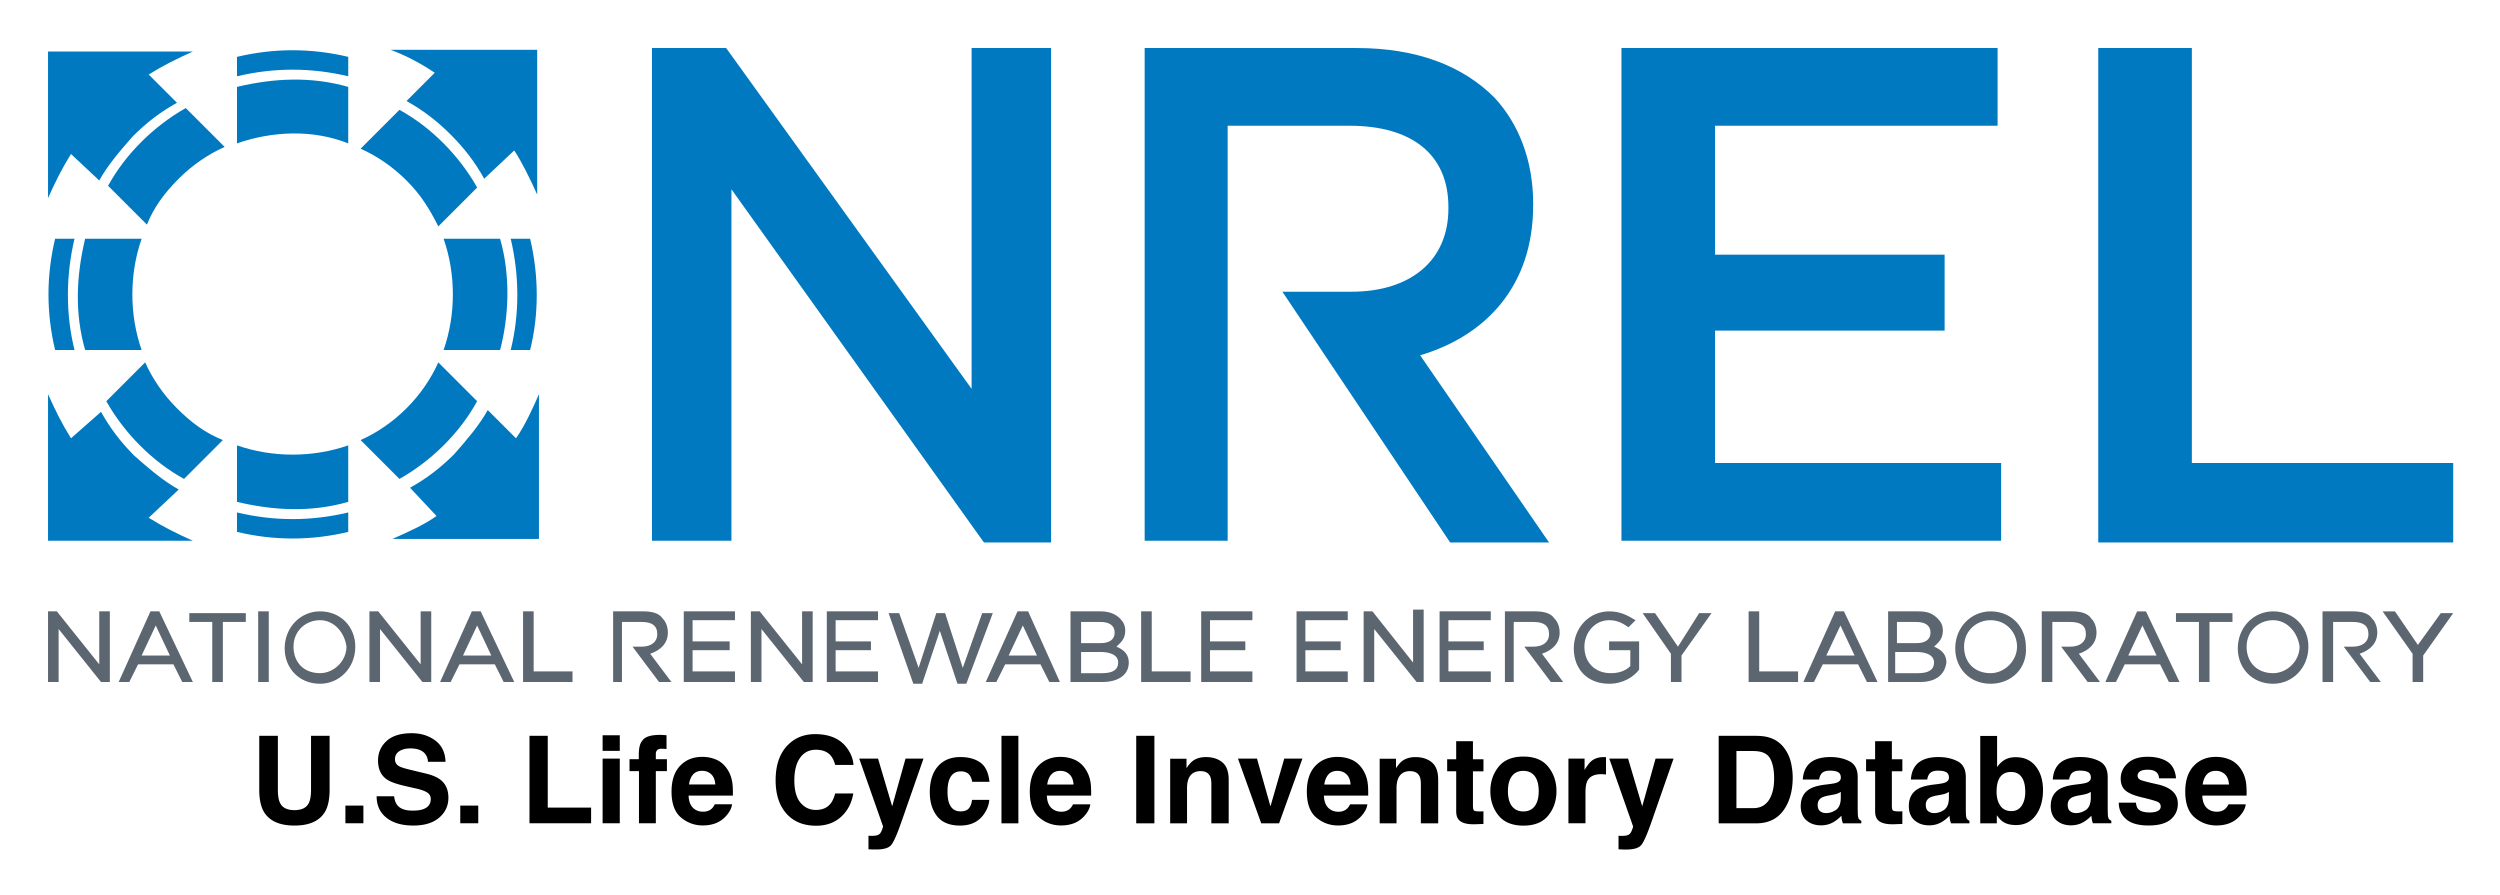 <svg xmlns="http://www.w3.org/2000/svg" role="img" viewBox="3.78 20.28 141.57 50.70"><title>Content Repository for the U.S. Life Cycle Inventory Database (USLCI) logo</title><path fill="#0079C1" fill-rule="evenodd" d="M28.5 49.5c-.7.5-1.6.9-2.5 1.3h8.3v-8.2c-.3.7-.8 1.8-1.3 2.5l-1.6-1.6c-.5.9-1.2 1.7-1.9 2.5-.8.8-1.6 1.4-2.5 1.9l1.5 1.6zm.1-8.7c-.4.9-1 1.8-1.8 2.6s-1.7 1.4-2.6 1.8l2.2 2.2c.9-.5 1.8-1.2 2.5-1.9.8-.8 1.4-1.6 1.9-2.5l-2.2-2.2zm5.2-.7c.5-2 .5-4.2 0-6.3h-1.1c.5 2.1.5 4.3 0 6.3h1.1zm-1.7 0c.5-1.9.6-4.2 0-6.3h-3.2c.7 2 .7 4.3 0 6.3h3.2zm.8-11.3c.4.6.9 1.6 1.3 2.5v-8.2h-8.3c.8.3 1.6.7 2.5 1.3L26.8 26c.9.5 1.7 1.1 2.5 1.9.8.8 1.4 1.6 1.9 2.5l1.7-1.6zm-8.7-.1c.9.4 1.8 1 2.6 1.8s1.3 1.6 1.8 2.6l2.2-2.2c-.5-.9-1.2-1.8-1.9-2.5-.8-.8-1.6-1.4-2.5-1.9l-2.2 2.2zm-.7-5.2c-2.1-.5-4.2-.5-6.3 0v1.1c2.1-.5 4.2-.5 6.3 0v-1.1zm0 1.7c-2.1-.6-4.2-.5-6.3 0v3.2c2-.7 4.3-.8 6.3 0v-3.2zM9.4 30.5c.5-.9 1.2-1.7 1.9-2.5.8-.8 1.6-1.4 2.5-1.9l-1.6-1.6c.8-.5 1.6-.9 2.5-1.3H6.5v8.3c.4-.9.8-1.7 1.3-2.5l1.6 1.5zm4.9-4.1c-.9.5-1.8 1.2-2.5 1.9-.8.8-1.4 1.6-1.9 2.5l2.2 2.2c.4-1 1-1.8 1.8-2.6s1.7-1.4 2.6-1.8l-2.2-2.2zm-5.7 7.4c-.5 2.1-.6 4.2 0 6.3h3.2c-.7-2-.7-4.3 0-6.3H8.6zm-1.7 0c-.5 2.1-.5 4.2 0 6.3H8c-.5-2-.5-4.2 0-6.3H6.9zm.9 11.3c-.5-.8-.9-1.6-1.3-2.5v8.3h8.2c-.9-.4-1.7-.8-2.5-1.3l1.7-1.6c-.9-.5-1.7-1.2-2.5-1.9-.8-.8-1.4-1.6-1.9-2.5l-1.7 1.5zm2-2.1c.5.9 1.2 1.8 1.9 2.5.8.8 1.6 1.4 2.5 1.9l2.2-2.2c-1-.4-1.8-1-2.6-1.8s-1.4-1.7-1.8-2.6L9.8 43zm7.4 2.5c2 .7 4.3.7 6.3 0v3.2c-2.1.6-4.2.5-6.3 0v-3.2zm0 3.8c2.1.5 4.2.5 6.3 0v1.1c-2.1.5-4.2.5-6.3 0v-1.1z" clip-rule="evenodd"/><path fill="#0079C1" d="M40.7 23h4.2l13.9 19.3V23h4.5v28h-3.8L45.2 31v19.9h-4.5V23zm35.7 13.8h3.9c3.4 0 5.5-1.8 5.5-4.7V32c0-3-2.1-4.6-5.6-4.6h-6.9v23.5h-4.7V23h12c3.4 0 6 1 7.8 2.8 1.4 1.5 2.2 3.6 2.2 6v.1c0 4.6-2.7 7.4-6.4 8.5L91.5 51h-5.6l-9.5-14.2zM95.6 23h21.3v4.4h-16v7.3h13V39h-13v7.5h16.2v4.4H95.6V23zm27 0h5.3v23.5h14.8V51h-20.1V23z"/><path fill="#5C6670" d="M9.9 58.9h-.4l-2.4-3v3h-.6v-4H7l2.4 3v-3h.6v4h-.1zm4.8 0h-.6l-.5-1h-2l-.5 1h-.6l1.8-4h.5l1.9 4zm-2.9-1.5h1.6l-.8-1.7-.8 1.7zm4.6 1.5h-.6v-3.4h-1.3V55h3.2v.5h-1.3v3.4zm2.6 0h-.6v-4h.6v4zm2.9.1c-1.2 0-2-.9-2-2 0-1.2.9-2.1 2-2.1 1.2 0 2 .9 2 2 0 1.2-.9 2.1-2 2.1zm0-3.6c-.8 0-1.5.6-1.5 1.5s.6 1.5 1.5 1.5c.8 0 1.5-.7 1.5-1.5-.1-.8-.7-1.5-1.5-1.5zm6.2 3.5h-.4l-2.4-3v3h-.6v-4h.5l2.4 3v-3h.6v4h-.1zm4.8 0h-.6l-.5-1h-2l-.5 1h-.6l1.8-4h.5l1.9 4zM30 57.4h1.6l-.8-1.7-.8 1.7zm6.2 1.5h-2.8v-4h.6v3.4h2.2v.6zm2.9 0h-.6v-4h1.7c.5 0 .9.1 1.1.4.2.2.3.5.3.8 0 .6-.4 1-1 1.2l1.2 1.6h-.7l-1.5-2h.5c.6 0 .9-.3.9-.7 0-.5-.3-.7-.9-.7H39v3.4zm50.5 0H89v-4h1.7c.5 0 .9.1 1.1.4.2.2.3.5.3.8 0 .6-.4 1-1 1.2l1.2 1.6h-.7l-1.5-2h.5c.6 0 .9-.3.9-.7 0-.5-.3-.7-.9-.7h-1.1v3.4zm30.4 0h-.6v-4h1.7c.5 0 .9.1 1.1.4.2.2.3.5.3.8 0 .6-.4 1-1 1.2l1.2 1.6h-.7l-1.5-2h.5c.6 0 .9-.3.9-.7 0-.5-.3-.7-.9-.7h-1v3.4zm15.9 0h-.6v-4h1.7c.5 0 .9.1 1.1.4.2.2.3.5.3.8 0 .6-.4 1-1 1.2l1.2 1.6h-.6l-1.5-2h.5c.6 0 .9-.3.9-.7 0-.5-.3-.7-.9-.7h-1.1v3.4zm-90.4 0h-3v-4h2.9v.5H43v1.2h2.1v.5H43v1.2h2.4v.6h.1zm4.2 0h-.4l-2.4-3v3h-.6v-4h.5l2.4 3v-3h.6v4h-.1zm3.9 0h-3v-4h2.9v.5h-2.4v1.2h2v.5h-2v1.2h2.4v.6h.1zm4.9.1H58l-1-3-1 3h-.5l-1.4-4h.6l1.1 3.1 1-3.1h.5l1 3.1 1.1-3.1h.6l-1.5 4zm5.3-.1h-.6l-.5-1h-2l-.5 1h-.6l1.8-4h.6l1.8 4zm-2.9-1.5h1.6l-.8-1.7-.8 1.7zm5.3 1.5h-1.8v-4h1.7c.4 0 .8.1 1.1.4.2.2.3.4.3.7 0 .5-.3.7-.5.9.5.2.7.5.7.9 0 .7-.6 1.1-1.5 1.1zm-1.2-.5h1.2c.6 0 .9-.2.9-.6 0-.5-.6-.6-1-.6H65v1.2zm0-1.7h1.1c.5 0 .8-.2.8-.6 0-.4-.3-.6-.8-.6H65v1.2zm6.2 2.2h-2.8v-4h.6v3.4h2.2v.6zm3.6 0h-3v-4h2.9v.5h-2.4v1.2h2v.5h-2v1.2h2.4v.6h.1zm5.4 0h-3v-4h2.9v.5h-2.4v1.2h2v.5h-2v1.2h2.4v.6h.1zm4.2 0H84l-2.4-3v3H81v-4h.5l2.3 2.9v-3h.6v4.1zm3.9 0h-3v-4h2.9v.5h-2.4v1.2h2v.5h-2v1.2h2.4v.6h.1zm6.6.1c-1.2 0-2-.8-2-2s.9-2.1 2-2.1c.6 0 1 .2 1.5.5l-.4.4c-.3-.2-.6-.4-1.1-.4-.8 0-1.4.7-1.4 1.5 0 .9.6 1.5 1.5 1.5.4 0 .8-.1 1.1-.4v-.9h-1.2v-.5h1.7v1.6c-.3.4-.9.8-1.7.8zm4.1-.1h-.6v-1.6L96.8 55h.7l1.3 1.9L100 55h.7L99 57.4v1.5zm6.6 0h-2.8v-4h.6v3.4h2.2v.6zm4.5 0h-.6l-.5-1h-2l-.5 1h-.6l1.8-4h.5l1.9 4zm-2.9-1.5h1.6l-.8-1.7-.8 1.7zm5.3 1.5h-1.8v-4h1.7c.5 0 .8.1 1.1.4.2.2.3.4.3.7 0 .5-.3.7-.5.9.5.2.7.5.7.9-.1.7-.6 1.1-1.5 1.1zm-1.3-.5h1.2c.6 0 .9-.2.9-.6 0-.5-.6-.6-1-.6h-1.2v1.2h.1zm0-1.7h1.1c.5 0 .8-.2.8-.6 0-.4-.3-.6-.8-.6h-1.1v1.2zm5.3 2.3c-1.2 0-2-.9-2-2 0-1.2.9-2.1 2-2.1 1.2 0 2 .9 2 2 .1 1.2-.8 2.1-2 2.1zm0-3.6c-.8 0-1.5.6-1.5 1.5s.6 1.5 1.5 1.5c.8 0 1.5-.7 1.5-1.5s-.6-1.5-1.5-1.5zm10.7 3.5h-.6l-.5-1h-2l-.5 1h-.6l1.8-4h.5l1.9 4zm-2.9-1.5h1.6l-.8-1.7-.8 1.7zm4.6 1.5h-.6v-3.4H127V55h3.2v.5h-1.3v3.4zm3.6.1c-1.2 0-2-.9-2-2 0-1.2.9-2.1 2-2.1 1.2 0 2 .9 2 2 0 1.2-.9 2.1-2 2.1zm0-3.6c-.8 0-1.5.6-1.5 1.5s.6 1.5 1.5 1.5c.8 0 1.5-.7 1.5-1.5-.1-.8-.7-1.5-1.5-1.5zm8.5 3.5h-.6v-1.6l-1.7-2.4h.7l1.3 1.9L142 55h.7l-1.7 2.4v1.5z"/><path d="M18.461 61.946v3.046c0 .527.082.937.246 1.231.307.537.89.807 1.748.807.859 0 1.44-.27 1.745-.807.164-.294.245-.704.245-1.231v-3.046H21.393v3.046c0 .341-.04.59-.12.747-.126.277-.399.417-.818.417-.421 0-.694-.14-.82-.417-.08-.157-.12-.405-.12-.747v-3.046zm1.994 0zm2.885 3.953v1.002h1.018v-1.002zm2.756-.527h-.988c0 .515.185.92.555 1.214.37.295.877.443 1.522.443.632 0 1.122-.15 1.468-.449.346-.298.519-.675.519-1.127 0-.442-.147-.779-.444-1.012-.19-.15-.472-.271-.847-.36l-.854-.206c-.329-.078-.544-.146-.645-.205-.157-.088-.235-.22-.235-.397 0-.193.079-.343.239-.45.159-.108.372-.162.639-.162.24 0 .44.041.601.124.242.125.372.338.39.635h.994c-.017-.526-.21-.928-.579-1.205-.369-.276-.814-.415-1.336-.415-.625 0-1.1.146-1.423.44-.322.295-.484.663-.484 1.106 0 .487.167.844.501 1.073.197.137.554.263 1.069.38l.524.118c.308.067.533.144.676.232.143.089.215.216.215.38 0 .28-.144.471-.433.575-.153.054-.351.08-.596.08-.407 0-.695-.101-.863-.306-.092-.112-.154-.281-.185-.507zm1.006-3.577zm2.742 4.104v1.002h1.019v-1.002zm3.92-3.953v4.955h3.489v-.89h-2.455v-4.065zm5.113.854v-.884h-.972v.884zm-.972.437v3.664h.972v-3.664zm3.416-1.336c-.05-.004-.104-.006-.165-.006-.531 0-.865.11-1.005.33-.132.148-.198.418-.198.81v.235h-.525v.676h.535v2.955h.955v-2.955h.628v-.676h-.628v-.309c0-.072.024-.138.072-.197.049-.059.136-.087.263-.084.126.004.216.009.271.015v-.78c-.085-.007-.153-.011-.202-.014zm1.706 2.237c.122-.139.294-.208.516-.208.204 0 .375.066.513.197.138.131.214.323.23.577h-1.489c.032-.238.108-.426.23-.565zm1.34-.827c-.245-.114-.519-.171-.823-.171-.513 0-.931.169-1.253.508-.321.339-.483.825-.483 1.459 0 .677.179 1.166.535 1.466.357.3.768.45 1.234.45.564 0 1.004-.179 1.318-.535.202-.225.315-.446.339-.663h-.978c-.052.108-.111.192-.178.252-.123.112-.284.168-.481.168-.186 0-.345-.046-.477-.139-.218-.147-.333-.405-.347-.773h2.508c.005-.317-.006-.558-.031-.727-.042-.287-.135-.538-.278-.756-.16-.246-.361-.426-.605-.541zm-.756-.171zm4.787-.675c-.464.468-.696 1.135-.696 1.999 0 .8.205 1.43.612 1.889.408.457.969.686 1.681.686.576 0 1.048-.169 1.417-.508.368-.338.598-.777.688-1.318h-1.025c-.07.255-.158.448-.263.575-.19.238-.467.357-.83.357-.354 0-.646-.139-.876-.415-.229-.277-.344-.693-.344-1.249 0-.556.108-.986.326-1.289.217-.304.514-.456.89-.456.37 0 .649.108.838.323.105.12.191.3.259.537h1.035c-.015-.309-.13-.617-.342-.925-.385-.546-.995-.819-1.829-.819-.623 0-1.136.204-1.539.612zm1.51-.669zm3.052 5.809v.766c.103.008.18.011.231.012a10.951 10.951 0 0 0 .206.002c.424 0 .706-.084.847-.251.141-.167.333-.599.575-1.293l1.257-3.604h-1.018l-.756 2.703-.8-2.703h-1.066l1.345 3.826c.009.027-.011.1-.059.222-.048.12-.1.201-.156.239-.058.04-.13.066-.215.076-.085.011-.175.015-.27.011zm1.298-4.465zm4.572 1.412h.982c-.054-.522-.228-.886-.52-1.093-.292-.206-.668-.309-1.127-.309-.54 0-.964.175-1.271.524-.307.35-.461.84-.461 1.469 0 .558.14 1.013.417 1.362.278.35.712.525 1.301.525.589 0 1.035-.209 1.335-.629.187-.26.294-.535.316-.827h-.978c-.02.193-.077.35-.171.471-.095.12-.253.182-.477.182-.317 0-.532-.153-.645-.458-.063-.164-.095-.38-.095-.648 0-.282.032-.509.095-.679.119-.32.339-.481.662-.481.227 0 .393.074.501.222.074.11.12.233.138.37zm-.648-1.412zm3.267 3.762v-4.955h-.958v4.955zm1.864-2.763c.122-.139.295-.208.516-.208.204 0 .375.066.513.197.138.131.214.323.23.577h-1.49c.032-.238.108-.426.23-.565zm1.34-.827c-.244-.114-.518-.171-.823-.171-.513 0-.93.169-1.253.508-.321.339-.482.825-.482 1.459 0 .677.178 1.166.535 1.466.356.3.767.45 1.234.45.565 0 1.004-.179 1.318-.535.202-.225.315-.446.339-.663h-.978c-.052.108-.111.192-.178.252-.123.112-.284.168-.481.168-.185 0-.345-.046-.477-.139-.218-.147-.333-.405-.346-.773h2.507c.005-.317-.005-.558-.03-.727-.043-.287-.136-.538-.279-.756-.159-.246-.36-.426-.605-.541zm-.756-.171zm5.254 3.762v-4.955h-1.029v4.955zm-.514-5.053zm4.362 1.599c-.241-.199-.551-.297-.929-.297-.303 0-.553.074-.75.222-.11.082-.227.218-.35.406v-.535h-.925v3.657h.955v-1.983c0-.227.031-.412.094-.558.121-.275.344-.413.669-.413.264 0 .444.094.537.282.052.103.077.251.077.444v2.229h.982v-2.467c0-.46-.12-.789-.361-.987zm-1.283-.308zm4.788.098l-.78 2.703-.763-2.703h-1.076l1.315 3.664h1.012l1.321-3.664zm2.499.901c.121-.139.294-.208.515-.208.205 0 .375.066.513.197.138.131.215.323.23.577h-1.489c.032-.238.108-.426.23-.565zm1.34-.827c-.245-.114-.519-.171-.824-.171-.513 0-.93.169-1.252.508-.322.339-.483.825-.483 1.459 0 .677.178 1.166.535 1.466.357.3.768.45 1.234.45.565 0 1.004-.179 1.319-.535.201-.225.315-.446.339-.663h-.978c-.052.108-.111.192-.179.252-.123.112-.283.168-.481.168-.185 0-.344-.046-.477-.139-.217-.147-.333-.405-.346-.773h2.508c.004-.317-.006-.558-.031-.727-.042-.287-.136-.538-.279-.756-.159-.246-.36-.426-.604-.541zm-.756-.171zm5.275.308c-.241-.199-.551-.297-.929-.297-.302 0-.552.074-.75.222-.11.082-.226.218-.349.406v-.535h-.925v3.657h.954v-1.983c0-.227.032-.412.095-.558.12-.275.343-.413.668-.413.265 0 .444.094.538.282.052.103.077.251.077.444v2.229h.981v-2.467c0-.46-.12-.789-.361-.987zm-1.282-.308zm2.151.814h.511v2.256c0 .229.054.398.162.508.166.172.475.251.928.235l.453-.017v-.716a1.556 1.556 0 0 1-.096.006c-.033.001-.063.002-.093.002-.195 0-.312-.019-.349-.056-.038-.036-.057-.13-.057-.28v-1.936h.595v-.683h-.595v-1.021h-.949v1.021h-.511zm4.959 1.974c-.15.199-.365.299-.645.299-.28 0-.496-.1-.647-.299-.151-.2-.227-.483-.227-.851 0-.367.076-.65.227-.849.151-.198.367-.297.647-.297.28 0 .495.099.645.297.15.199.225.482.225.849 0 .368-.075.651-.225.851zm.766.529c.31-.382.464-.841.464-1.38 0-.529-.154-.987-.464-1.375-.309-.387-.778-.581-1.408-.581-.629 0-1.099.194-1.408.581-.309.388-.464.846-.464 1.375 0 .538.155.998.464 1.38.31.382.779.574 1.408.574.63 0 1.1-.191 1.408-.574zm-1.408-3.316zm4.594.011c-.012-.001-.027-.001-.045-.001-.287 0-.52.075-.699.225-.11.09-.239.257-.387.501V63.237h-.914v3.664h.965v-1.751c0-.294.037-.512.111-.653.132-.251.391-.376.776-.376.03 0 .067.001.115.003.047.003.1.007.161.013v-.981c-.042-.003-.07-.004-.082-.006zm.792 4.453v.766c.103.008.181.011.232.012.052.001.12.002.205.002.424 0 .707-.084.847-.251.142-.167.333-.599.575-1.293l1.257-3.604h-1.018l-.756 2.703-.8-2.703h-1.065l1.344 3.826c.009.027-.011.1-.059.222-.048.12-.099.201-.156.239-.058.04-.13.066-.215.076-.085.011-.175.015-.269.011zm1.298-4.465zm5.379-.333h.955c.47 0 .785.135.943.405.158.27.237.657.237 1.161 0 .365-.053.681-.159.945-.192.482-.533.723-1.021.723h-.955zm1.896-.753c-.204-.068-.459-.103-.767-.108h-2.134v4.955h2.134c.749 0 1.302-.308 1.661-.925.265-.457.397-1.015.397-1.673 0-.26-.032-.534-.094-.82-.063-.287-.181-.554-.354-.8-.215-.305-.496-.514-.843-.628zm4.014 3.066v.357c-.007.32-.098.541-.271.662-.174.121-.364.182-.57.182-.13 0-.241-.036-.332-.109-.09-.073-.136-.191-.136-.355 0-.184.074-.319.222-.407.088-.052.232-.095.434-.131l.215-.04c.107-.02.192-.042.253-.065.062-.024.122-.054.184-.093zm-.582-.448l-.326.04c-.369.048-.649.126-.84.236-.348.202-.521.528-.521.978 0 .347.108.616.324.805.216.189.491.284.821.284.26 0 .493-.059.7-.179.172-.1.325-.223.457-.366.007.083.015.157.027.222.011.065.032.135.06.208h1.042v-.142c-.063-.029-.11-.066-.142-.111-.031-.044-.05-.129-.056-.255-.005-.165-.007-.307-.007-.424v-1.68c0-.442-.156-.742-.468-.902-.312-.159-.667-.238-1.069-.238-.617 0-1.051.161-1.304.484-.159.207-.249.469-.269.79h.924c.023-.142.068-.253.135-.336.095-.113.254-.168.481-.168.202 0 .355.029.459.085.104.057.156.162.156.312 0 .123-.068.213-.205.272-.076.034-.203.062-.381.084zm.051-1.533zm1.963.814h.512v2.256c0 .229.054.398.161.508.166.172.475.251.928.235l.453-.017v-.716a1.512 1.512 0 0 1-.096.006c-.033.001-.063.002-.092.002-.195 0-.312-.019-.35-.056-.038-.036-.057-.13-.057-.28v-1.936h.595v-.683h-.595v-1.021h-.948v1.021h-.512zm4.69 1.167v.357c-.007.32-.098.541-.271.662-.174.121-.364.182-.57.182-.13 0-.241-.036-.332-.109-.09-.073-.136-.191-.136-.355 0-.184.074-.319.222-.407.088-.052.232-.095.434-.131l.215-.04c.107-.02.192-.042.253-.065.061-.024.122-.054.184-.093zm-.582-.448l-.326.04c-.369.048-.649.126-.84.236-.348.202-.521.528-.521.978 0 .347.108.616.324.805.216.189.491.284.821.284.26 0 .493-.059.7-.179.172-.1.325-.223.457-.366.007.083.015.157.027.222.011.065.032.135.06.208h1.042v-.142c-.063-.029-.11-.066-.142-.111-.031-.044-.05-.129-.056-.255-.005-.165-.007-.307-.007-.424v-1.68c0-.442-.156-.742-.468-.902-.312-.159-.668-.238-1.069-.238-.617 0-1.051.161-1.304.484-.16.207-.249.469-.269.79h.924c.023-.142.068-.253.135-.336.095-.113.254-.168.481-.168.202 0 .355.029.459.085.104.057.156.162.156.312 0 .123-.068.213-.205.272-.076.034-.203.062-.381.084zm.051-1.533zm5.451.538c-.273-.348-.649-.521-1.131-.521-.267 0-.487.055-.659.168-.146.089-.279.219-.401.389v-1.761h-.954v4.948h.938v-.46c.127.179.247.304.356.376.185.121.427.182.73.182.482 0 .858-.187 1.126-.561.269-.374.404-.846.404-1.415 0-.549-.136-.997-.408-1.344zm-.802 2.232c-.137.2-.328.299-.575.299-.285 0-.496-.103-.635-.31-.14-.206-.208-.466-.208-.779 0-.267.033-.484.1-.652.13-.317.369-.474.716-.474.343 0 .579.162.706.484.068.171.101.386.101.645 0 .325-.069.587-.206.787zm3.917-.79v.357c-.007.32-.097.541-.271.662-.174.121-.363.182-.57.182-.13 0-.24-.036-.331-.109-.091-.073-.137-.191-.137-.355 0-.184.075-.319.222-.407.088-.052.232-.095.434-.131l.215-.04c.107-.02.192-.042.253-.065.062-.024.123-.054.184-.093zm-.581-.448l-.326.04c-.37.048-.65.126-.841.236-.347.202-.521.528-.521.978 0 .347.108.616.324.805.216.189.491.284.822.284.26 0 .492-.059.699-.179.172-.1.325-.223.457-.366a2.777 2.777 0 0 0 .027.222c.011.065.032.135.061.208h1.041v-.142c-.062-.029-.109-.066-.141-.111-.032-.044-.051-.129-.057-.255-.005-.165-.007-.307-.007-.424v-1.68c0-.442-.156-.742-.468-.902-.312-.159-.667-.238-1.069-.238-.616 0-1.051.161-1.304.484-.159.207-.249.469-.269.79h.925c.022-.142.067-.253.134-.336.095-.113.254-.168.481-.168.202 0 .355.029.459.085.104.057.157.162.157.312 0 .123-.069.213-.206.272-.076.034-.203.062-.38.084zm.051-1.533zm3.086 2.592h-.972c0 .376.137.686.412.929.274.243.699.364 1.276.364.564 0 .982-.115 1.252-.344.271-.23.405-.526.405-.889 0-.275-.095-.506-.282-.689-.191-.182-.476-.317-.858-.406-.572-.125-.905-.214-.998-.266-.094-.049-.142-.129-.142-.238 0-.088.045-.164.133-.229.089-.064.237-.097.446-.097.253 0 .432.064.537.194.056.072.091.169.104.293h.958c-.042-.448-.207-.763-.495-.946-.288-.183-.661-.274-1.118-.274-.482 0-.856.121-1.122.365-.265.243-.398.534-.398.872 0 .287.085.507.255.659.17.155.463.283.878.386.576.137.908.233.998.29.09.055.134.138.134.245 0 .112-.055.196-.166.252-.111.055-.26.084-.448.084-.32 0-.54-.064-.659-.192-.067-.072-.111-.192-.131-.362zm.732-2.592zm3.28.998c.121-.139.294-.208.515-.208.205 0 .375.066.513.197.138.131.214.323.229.577h-1.489c.032-.238.108-.426.23-.565zm1.34-.827c-.245-.114-.519-.171-.824-.171-.513 0-.93.169-1.252.508-.321.339-.483.825-.483 1.459 0 .677.179 1.166.535 1.466.357.3.768.45 1.234.45.564 0 1.004-.179 1.318-.535.202-.225.315-.446.339-.663h-.978c-.052.108-.111.192-.179.252-.123.112-.283.168-.48.168-.186 0-.345-.046-.478-.139-.217-.147-.333-.405-.346-.773h2.508c.005-.317-.006-.558-.031-.727-.042-.287-.135-.538-.278-.756-.16-.246-.361-.426-.605-.541zm-.756-.171z"/></svg>